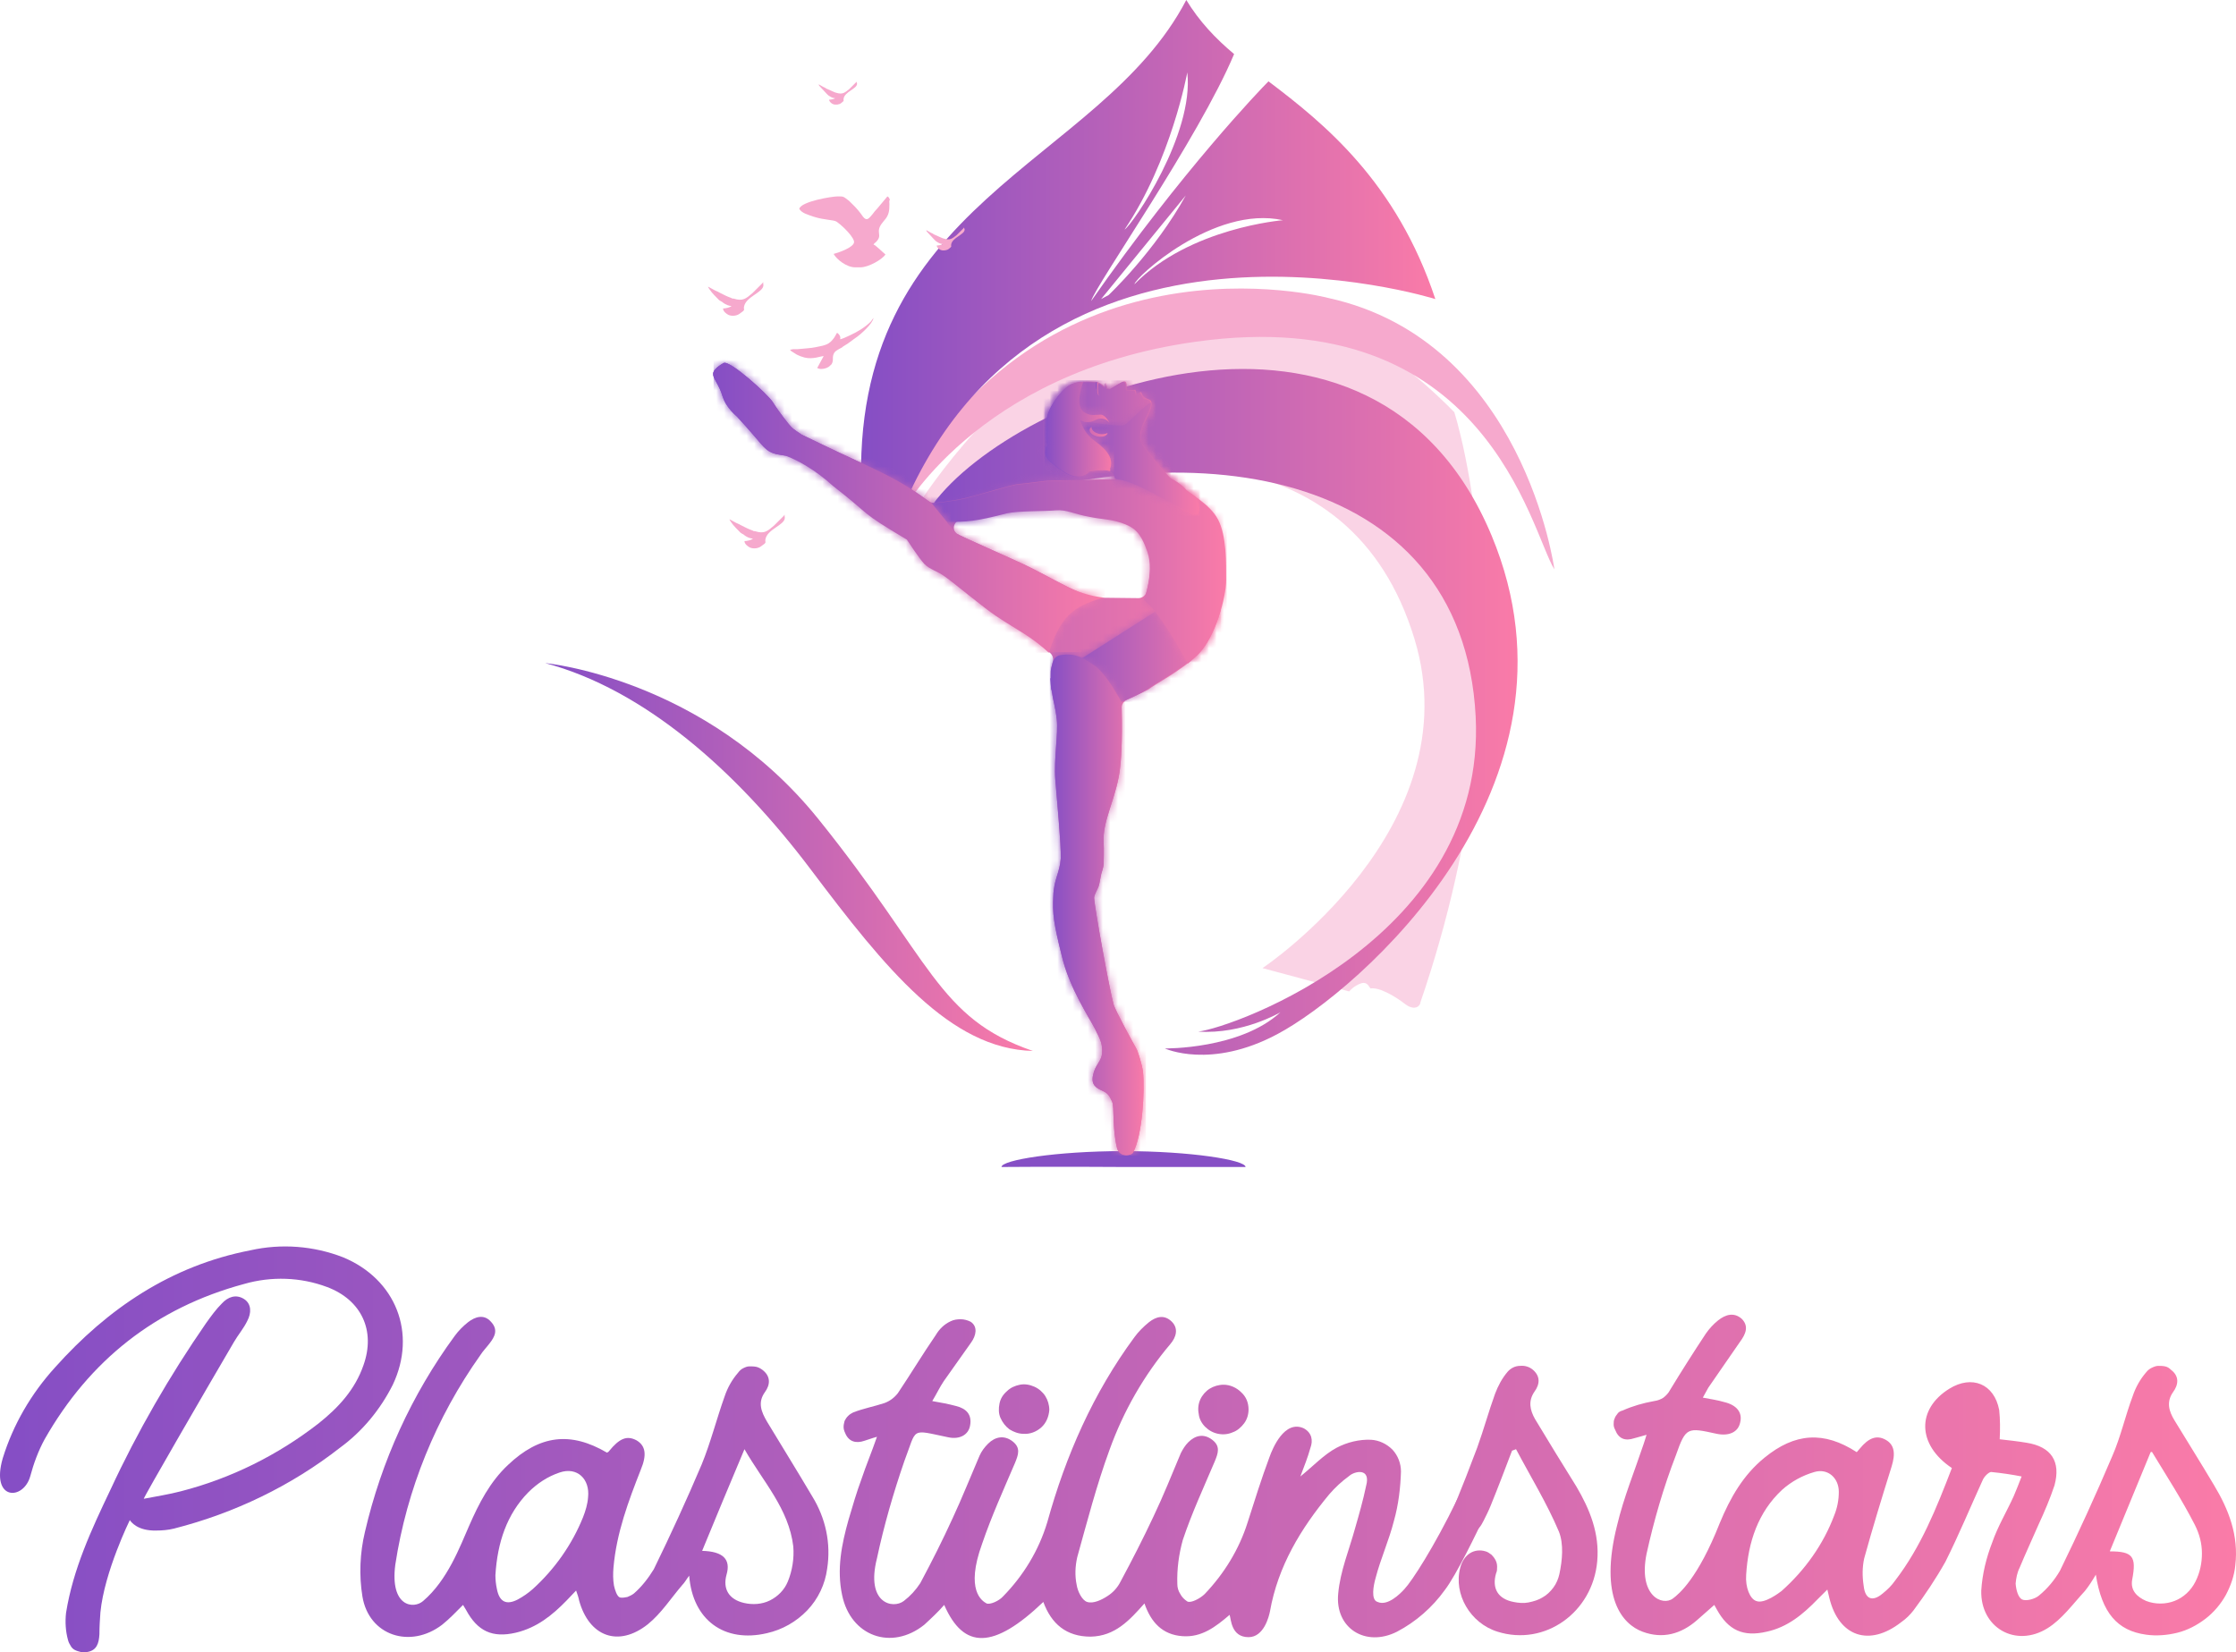 <?xml version="1.0" encoding="UTF-8"?> <svg xmlns="http://www.w3.org/2000/svg" width="295" height="218" viewBox="0 0 295 218" fill="none"> <path d="M132.129 153.959C132.129 153.043 139.358 151.865 148.229 151.865C157.101 151.865 164.33 153.043 164.33 153.959C164.33 153.959 157.101 153.959 148.229 153.959C139.358 153.894 132.129 153.959 132.129 153.959Z" fill="#864FC5"></path> <path opacity="0.5" fill-rule="evenodd" clip-rule="evenodd" d="M191.866 54.374C191.866 54.374 202.709 87.678 187.397 132.237C187.397 132.695 186.673 133.415 185.425 132.498C184.176 131.517 182.008 130.208 180.825 130.405C180.627 130.274 180.43 129.423 179.51 129.75C178.59 130.078 177.999 130.797 177.999 130.797L166.564 127.722C166.564 127.722 194.23 109.271 186.608 84.276C178.196 56.599 148.821 58.365 126.609 67.133C122.469 68.834 120.169 68.115 120.169 68.115C120.169 68.115 152.041 13.938 191.866 54.374Z" fill="#F6A9CD"></path> <path fill-rule="evenodd" clip-rule="evenodd" d="M118.723 67.984C118.723 67.984 128.646 49.139 157.758 45.083C196.071 39.717 201.92 70.077 205.073 75.115C205.073 75.115 201.065 45.017 175.304 39.325C175.304 39.325 136.006 28.79 117.014 68.638C117.014 68.638 117.803 69.881 118.723 67.984Z" fill="#F6A9CD"></path> <path fill-rule="evenodd" clip-rule="evenodd" d="M156.51 0C158.218 2.814 160.387 5.104 162.818 7.132C158.153 18.255 144.484 37.688 143.958 39.717C155.984 22.508 166.301 11.778 167.353 10.731C174.713 16.292 184.242 24.013 189.368 39.455C189.368 39.455 136.926 22.966 118.723 67.983C118.723 67.983 113.729 66.478 113.663 65.038C111.954 26.369 145.075 21.919 156.51 0ZM156.641 9.553C156.641 9.553 154.538 21.134 148.361 30.294C149.478 29.575 157.561 17.732 156.641 9.553ZM169.259 29.051C160.124 27.023 149.675 36.707 149.675 37.492C156.97 30.033 169.259 29.051 169.259 29.051ZM146.258 38.931C146.258 38.931 152.37 33.173 156.444 25.78L145.272 39.455L146.258 38.931Z" fill="url(#paint0_linear_28_3066)"></path> <path fill-rule="evenodd" clip-rule="evenodd" d="M123.06 66.543C133.969 51.69 181.219 33.304 196.793 70.665C210.594 103.773 178.919 130.927 168.536 136.424C159.73 141.135 153.684 138.321 153.684 138.321C153.684 138.321 163.607 138.452 168.93 133.545C168.93 133.545 164.001 136.489 158.087 136.096C162.753 135.573 196.136 123.599 194.69 94.548C192.983 61.243 155.984 56.467 125.492 68.048L123.06 66.543Z" fill="url(#paint1_linear_28_3066)"></path> <path fill-rule="evenodd" clip-rule="evenodd" d="M108.34 48.681C108.143 48.681 107.946 48.615 107.814 48.55C108.077 48.026 108.405 47.503 108.668 46.98C108.274 46.98 107.288 47.438 106.171 47.176C105.711 47.045 105.514 46.98 105.12 46.783L104.397 46.325C104.397 46.325 104.397 46.325 104.331 46.26C104.265 46.194 104.265 46.26 104.265 46.129C104.463 46.129 104.528 46.064 104.725 46.064C104.923 46.064 105.12 46.064 105.251 46.064C105.777 45.998 107.091 45.933 107.617 45.802C108.931 45.54 109.391 45.475 110.048 44.559C110.114 44.428 110.18 44.362 110.246 44.231C110.311 44.101 110.377 43.97 110.443 43.904C110.64 44.035 110.968 44.362 110.837 44.755C111.034 44.755 111.889 44.362 112.151 44.231C113.137 43.773 114.123 43.185 114.846 42.465C114.911 42.399 114.977 42.334 115.043 42.203C115.174 42.072 115.174 42.007 115.24 41.941C115.174 42.661 113.531 44.166 112.808 44.624L111.823 45.344C111.626 45.475 111.494 45.54 111.297 45.671C111.166 45.736 111.166 45.802 111.034 45.867C110.443 46.194 110.048 46.325 109.917 46.914C109.851 47.176 109.917 47.438 109.851 47.699C109.786 47.961 109.72 48.092 109.523 48.223C109.326 48.484 108.8 48.681 108.34 48.681Z" fill="#F6A9CD"></path> <path fill-rule="evenodd" clip-rule="evenodd" d="M113.071 11.058C113.071 11.712 111.428 12.104 111.297 13.021C111.231 13.282 111.494 13.217 110.968 13.609C110.705 13.806 110.245 13.871 109.917 13.74C109.72 13.675 109.391 13.413 109.391 13.151C109.588 13.151 110.048 13.086 110.18 12.955C109.917 12.955 109.654 12.824 109.457 12.693C109.326 12.628 109.26 12.562 109.194 12.497C109.128 12.432 109.128 12.432 109.063 12.366C108.866 12.17 108.405 11.646 108.208 11.45C108.142 11.385 108.011 11.254 108.011 11.123C108.274 11.254 108.537 11.45 108.865 11.581C108.931 11.581 108.931 11.581 108.931 11.646C109.391 11.843 109.654 11.974 110.114 12.17C110.18 12.17 110.245 12.235 110.311 12.235C111.166 12.497 111.428 12.235 112.02 11.777L112.874 10.927C113.006 10.796 112.94 10.796 113.006 10.796C113.006 10.927 113.071 10.927 113.071 11.058Z" fill="#F6A9CD"></path> <path fill-rule="evenodd" clip-rule="evenodd" d="M117.343 26.957C117.343 27.808 117.277 28.397 116.686 29.051L116.423 29.378C115.371 30.687 116.554 30.948 115.569 31.93C115.437 32.061 115.371 32.061 115.24 32.257C115.503 32.322 116.489 33.304 116.817 33.566C116.423 34.22 114.583 35.267 113.531 35.267H112.809C111.691 35.267 110.377 34.22 109.983 33.5C110.509 33.369 112.677 32.65 112.677 31.93C112.677 31.603 112.349 31.21 112.217 31.014C111.757 30.425 111.034 29.705 110.377 29.247C109.983 28.985 108.8 29.051 107.354 28.593C106.631 28.331 105.777 28.135 105.448 27.546C105.711 26.565 109.786 25.91 110.509 25.91C111.363 25.91 111.231 25.91 112.02 26.499L112.809 27.284C113.071 27.546 113.269 27.808 113.531 28.135C113.663 28.331 113.729 28.397 113.86 28.593C114.386 29.247 114.649 28.789 115.109 28.266C115.306 28.004 115.503 27.742 115.766 27.481L117.08 25.91C117.277 26.041 117.277 26.041 117.409 26.368C117.277 26.434 117.343 26.63 117.343 26.957Z" fill="#F6A9CD"></path> <path fill-rule="evenodd" clip-rule="evenodd" d="M127.266 30.294C127.266 30.949 125.623 31.341 125.492 32.258C125.426 32.519 125.689 32.454 125.163 32.846C124.9 33.043 124.44 33.108 124.112 32.977C123.915 32.912 123.586 32.65 123.586 32.388C123.783 32.388 124.243 32.323 124.375 32.192C124.112 32.192 123.849 32.061 123.652 31.93C123.52 31.865 123.455 31.799 123.389 31.734C123.323 31.669 123.323 31.669 123.257 31.603C123.06 31.407 122.6 30.883 122.403 30.687C122.337 30.622 122.206 30.491 122.206 30.36C122.469 30.491 122.732 30.687 123.06 30.818C123.126 30.818 123.126 30.818 123.126 30.883C123.586 31.08 123.849 31.21 124.309 31.407C124.375 31.407 124.44 31.472 124.506 31.472C125.36 31.734 125.623 31.472 126.215 31.014L127.069 30.164C127.2 30.033 127.135 30.033 127.2 30.033C127.2 30.164 127.266 30.164 127.266 30.294Z" fill="#F6A9CD"></path> <path fill-rule="evenodd" clip-rule="evenodd" d="M100.717 37.623C100.717 38.605 98.351 39.128 98.154 40.502C98.088 40.895 98.417 40.829 97.628 41.352C97.234 41.68 96.576 41.745 96.117 41.549C95.854 41.418 95.394 41.091 95.394 40.698C95.722 40.698 96.314 40.568 96.511 40.371C96.182 40.371 95.722 40.175 95.459 39.978C95.328 39.848 95.197 39.782 95.065 39.717C94.999 39.651 94.934 39.651 94.868 39.586C94.605 39.324 93.882 38.605 93.685 38.277C93.619 38.147 93.422 37.95 93.422 37.819C93.816 38.016 94.211 38.277 94.671 38.474C94.737 38.474 94.737 38.474 94.802 38.539C95.459 38.866 95.788 39.062 96.511 39.324C96.576 39.39 96.642 39.39 96.774 39.39C98.022 39.782 98.417 39.39 99.271 38.67L100.52 37.427C100.717 37.23 100.585 37.296 100.717 37.23C100.651 37.427 100.717 37.427 100.717 37.623Z" fill="#F6A9CD"></path> <path fill-rule="evenodd" clip-rule="evenodd" d="M103.542 68.31C103.542 69.291 101.177 69.815 100.979 71.189C100.914 71.582 101.242 71.516 100.454 72.04C100.06 72.367 99.402 72.432 98.942 72.236C98.679 72.105 98.219 71.778 98.219 71.385C98.548 71.385 99.139 71.254 99.337 71.058C99.008 71.058 98.548 70.862 98.285 70.665C98.154 70.535 98.022 70.469 97.891 70.404C97.825 70.338 97.759 70.338 97.694 70.273C97.431 70.011 96.708 69.291 96.511 68.964C96.445 68.834 96.248 68.637 96.248 68.506C96.642 68.703 97.037 68.964 97.496 69.161C97.562 69.161 97.562 69.161 97.628 69.226C98.285 69.553 98.614 69.749 99.337 70.011C99.402 70.077 99.468 70.077 99.6 70.077C100.848 70.469 101.242 70.077 102.097 69.357L103.345 68.114C103.542 67.918 103.411 67.983 103.542 67.918C103.477 68.114 103.542 68.114 103.542 68.31Z" fill="#F6A9CD"></path> <path fill-rule="evenodd" clip-rule="evenodd" d="M71.933 87.481C71.933 87.481 92.962 89.444 107.945 108.027C122.929 126.609 123.652 134.33 136.269 138.649C125.36 138.387 116.817 127.787 106.96 114.701C97.102 101.615 84.945 90.949 71.933 87.481Z" fill="url(#paint2_linear_28_3066)"></path> <path fill-rule="evenodd" clip-rule="evenodd" d="M150.201 78.91C150.661 78.91 151.121 78.582 151.252 78.124C151.581 76.881 152.107 74.46 151.45 72.563C150.529 69.88 149.675 69.291 147.966 68.702C146.324 68.179 145.666 68.31 143.761 67.917C141.855 67.59 140.738 66.936 139.358 67.067C137.978 67.198 134.298 67.132 132.918 67.459C130.026 68.179 128.58 68.441 126.872 68.572C125.886 68.637 125.492 69.815 126.215 70.404C126.543 70.665 133.575 73.741 135.086 74.46C138.503 76.096 140.869 77.601 143.892 78.779C144.024 78.844 144.155 78.844 144.286 78.844L150.201 78.91ZM148.689 92.323C148.229 92.519 147.966 92.977 147.966 93.435C148.032 95.333 148.098 100.044 147.572 102.596C146.915 105.933 145.469 108.484 145.601 111.036C145.666 112.083 145.601 113.784 145.601 114.046C145.601 114.308 145.338 115.158 145.272 115.355V115.42C145.206 115.616 145.075 116.532 144.944 116.925C144.812 117.318 144.352 118.037 144.352 118.43C144.352 119.477 146.389 130.665 146.915 132.497C147.112 133.283 149.609 137.797 149.938 138.386C149.938 138.452 150.004 138.452 150.004 138.517C150.135 138.844 150.661 140.349 150.792 141.396C151.055 143.752 150.727 149.837 149.478 152.061C149.347 152.323 148.821 152.389 148.624 152.389H148.558C147.966 152.389 147.507 151.996 147.375 151.473C146.718 148.79 147.047 146.042 146.718 145.322C146.324 144.471 146.126 144.21 145.404 143.883C144.681 143.555 143.892 143.163 144.221 141.789C144.484 140.48 145.338 140.022 145.404 138.91C145.469 137.732 145.206 137.209 144.484 135.769C143.761 134.33 141.066 130.338 140.081 126.085C139.029 121.898 138.832 120.458 138.963 118.234C139.029 116.009 139.818 115.158 139.949 113.261C140.015 111.429 139.423 105.409 139.226 102.792C139.029 100.24 139.621 96.772 139.423 94.94C139.226 93.108 138.963 92.65 138.766 91.211C138.569 89.837 138.635 88.921 138.635 88.528C138.635 88.332 138.766 87.743 138.898 87.285C139.029 86.827 138.832 86.369 138.503 86.107C136.006 83.882 134.692 83.293 131.472 81.2C129.895 80.153 125.886 76.816 124.769 76.031C123.717 75.245 122.797 75.115 122.009 74.329C121.417 73.675 120.234 71.909 119.84 71.32C119.774 71.189 119.643 71.058 119.511 70.992C113.86 67.067 117.343 70.011 110.18 63.599C107.814 61.44 105.12 60.392 103.74 60.131C102.36 59.869 101.637 60 100.388 58.495C99.271 57.187 97.628 55.355 97.299 55.027C97.234 54.962 97.234 54.962 97.168 54.897C96.905 54.635 95.788 53.653 95.328 52.279C94.868 50.709 94.079 49.989 94.079 49.335C94.079 48.68 95.131 48.092 95.459 47.895C96.248 47.437 101.308 52.017 101.965 53.064C102.82 54.438 104.134 56.074 104.397 56.336C104.66 56.598 105.448 57.121 105.645 57.252C105.711 57.252 105.711 57.317 105.711 57.317C106.237 57.579 111.034 59.869 112.217 60.392C116.357 62.355 118.526 63.206 122.469 66.085C122.732 66.281 122.994 66.347 123.323 66.347C123.914 66.281 125.032 66.15 126.477 65.889C128.646 65.496 133.312 63.926 134.363 63.861C135.415 63.795 137.781 63.403 138.569 63.403C139.358 63.403 147.309 63.206 147.309 63.206C146.652 63.075 147.835 61.701 144.089 62.225C143.826 62.29 143.629 62.421 143.432 62.552C142.841 63.075 141.658 63.206 140.081 62.029C138.241 60.72 137.846 60.196 137.978 59.477C138.043 59.15 138.043 59.019 138.109 58.953C138.175 58.757 138.175 58.626 138.175 58.43C138.043 57.776 138.109 57.187 138.175 55.616C138.241 53.784 140.081 51.494 141.132 50.84C142.184 50.185 143.892 50.382 144.484 50.382C145.075 50.382 145.535 50.84 145.732 51.036C145.798 51.101 145.798 51.101 145.864 51.101C145.995 50.84 145.864 50.447 145.864 50.447C145.864 50.447 145.995 50.643 146.061 51.101C146.061 51.167 146.061 51.167 146.061 51.232C146.258 51.298 146.389 51.298 146.521 51.298C146.718 51.232 148.032 50.316 148.295 50.316C148.952 50.316 148.361 51.559 148.887 51.494L149.741 51.429C149.872 51.429 149.938 51.952 149.938 52.083L150.398 51.756C150.529 51.69 150.595 51.756 150.661 51.952C150.792 52.345 151.121 52.541 151.515 52.672C151.647 52.737 151.778 52.803 151.844 52.868C152.435 54.111 149.938 56.336 150.595 58.43C150.792 58.953 154.078 62.879 154.472 63.141C154.867 63.337 156.05 64.057 156.444 64.58C156.838 65.104 159.598 66.412 160.716 68.572C161.833 70.731 161.767 74.329 161.767 76.554C161.767 78.713 160.387 84.013 158.153 86.238C155.918 88.462 152.304 90.295 151.515 90.949C150.924 91.276 149.544 91.93 148.689 92.323Z" fill="url(#paint3_linear_28_3066)"></path> <path fill-rule="evenodd" clip-rule="evenodd" d="M138.7 91.015C138.635 90.427 138.569 89.903 138.569 89.51L152.632 80.546L161.044 80.481C160.453 82.575 159.401 84.865 158.152 86.108C155.918 88.333 152.304 90.165 151.515 90.819C150.792 91.408 148.361 92.455 147.966 92.586L138.7 91.015Z" fill="url(#paint4_linear_28_3066)"></path> <mask id="mask0_28_3066" style="mask-type:luminance" maskUnits="userSpaceOnUse" x="138" y="80" width="24" height="13"> <path d="M138.7 91.015C138.635 90.427 138.569 89.903 138.569 89.51L152.632 80.546L161.044 80.481C160.453 82.575 159.401 84.865 158.152 86.108C155.918 88.333 152.304 90.165 151.515 90.819C150.792 91.408 148.361 92.455 147.966 92.586L138.7 91.015Z" fill="white"></path> </mask> <g mask="url(#mask0_28_3066)"> <path d="M161.109 80.481H138.634V92.586H161.109V80.481Z" fill="url(#paint5_linear_28_3066)"></path> </g> <path fill-rule="evenodd" clip-rule="evenodd" d="M122.863 66.413C122.863 66.413 124.309 66.347 126.477 65.955C128.646 65.562 133.312 63.992 134.363 63.926C135.415 63.861 137.781 63.468 138.569 63.468C139.358 63.468 147.31 63.272 147.31 63.272C146.652 63.141 147.967 61.702 143.629 62.356C143.169 63.01 141.855 63.468 140.015 62.16C138.175 60.851 137.781 60.328 137.912 59.608C138.044 58.823 137.978 59.085 138.175 58.954C137.978 58.103 137.978 57.58 138.044 55.748C138.109 53.916 139.949 51.626 141.001 50.971C142.052 50.317 143.761 50.513 144.352 50.513C144.944 50.513 145.404 50.971 145.601 51.167C145.667 51.233 145.667 51.233 145.732 51.233C145.864 50.971 145.732 50.578 145.732 50.578C145.732 50.578 145.864 50.775 145.929 51.233C145.929 51.298 145.929 51.298 145.929 51.364C146.126 51.429 146.258 51.429 146.389 51.429C146.587 51.364 147.901 50.448 148.164 50.448C148.821 50.448 148.229 51.691 148.755 51.626L149.61 51.56C149.741 51.56 149.807 52.084 149.807 52.214L150.267 51.887C150.529 51.691 150.529 52.476 150.924 52.738C150.924 52.738 151.581 52.738 151.713 52.999C152.304 54.243 149.807 56.467 150.464 58.561C150.661 59.085 153.947 63.01 154.341 63.272C154.735 63.468 155.918 64.188 156.313 64.712C156.707 65.235 159.467 66.544 160.584 68.703C161.701 70.862 161.636 74.461 161.636 76.686C161.636 78.845 160.255 84.145 158.021 86.369C157.627 86.762 157.167 87.154 156.707 87.547C155.524 85.388 152.632 80.35 150.924 79.172C150.924 79.172 152.304 75.508 151.384 72.825C150.464 70.142 149.61 69.554 147.901 68.965C146.258 68.441 145.601 68.572 143.695 68.179C141.789 67.852 140.672 67.198 139.292 67.329C137.912 67.46 134.232 67.394 132.852 67.721C128.778 68.768 127.595 68.899 124.637 68.834L122.863 66.413Z" fill="url(#paint6_linear_28_3066)"></path> <mask id="mask1_28_3066" style="mask-type:luminance" maskUnits="userSpaceOnUse" x="122" y="50" width="40" height="38"> <path d="M122.863 66.413C122.863 66.413 124.309 66.347 126.477 65.955C128.646 65.562 133.312 63.992 134.363 63.926C135.415 63.861 137.781 63.468 138.569 63.468C139.358 63.468 147.31 63.272 147.31 63.272C146.652 63.141 147.967 61.702 143.629 62.356C143.169 63.01 141.855 63.468 140.015 62.16C138.175 60.851 137.781 60.328 137.912 59.608C138.044 58.823 137.978 59.085 138.175 58.954C137.978 58.103 137.978 57.58 138.044 55.748C138.109 53.916 139.949 51.626 141.001 50.971C142.052 50.317 143.761 50.513 144.352 50.513C144.944 50.513 145.404 50.971 145.601 51.167C145.667 51.233 145.667 51.233 145.732 51.233C145.864 50.971 145.732 50.578 145.732 50.578C145.732 50.578 145.864 50.775 145.929 51.233C145.929 51.298 145.929 51.298 145.929 51.364C146.126 51.429 146.258 51.429 146.389 51.429C146.587 51.364 147.901 50.448 148.164 50.448C148.821 50.448 148.229 51.691 148.755 51.626L149.61 51.56C149.741 51.56 149.807 52.084 149.807 52.214L150.267 51.887C150.529 51.691 150.529 52.476 150.924 52.738C150.924 52.738 151.581 52.738 151.713 52.999C152.304 54.243 149.807 56.467 150.464 58.561C150.661 59.085 153.947 63.01 154.341 63.272C154.735 63.468 155.918 64.188 156.313 64.712C156.707 65.235 159.467 66.544 160.584 68.703C161.701 70.862 161.636 74.461 161.636 76.686C161.636 78.845 160.255 84.145 158.021 86.369C157.627 86.762 157.167 87.154 156.707 87.547C155.524 85.388 152.632 80.35 150.924 79.172C150.924 79.172 152.304 75.508 151.384 72.825C150.464 70.142 149.61 69.554 147.901 68.965C146.258 68.441 145.601 68.572 143.695 68.179C141.789 67.852 140.672 67.198 139.292 67.329C137.912 67.46 134.232 67.394 132.852 67.721C128.778 68.768 127.595 68.899 124.637 68.834L122.863 66.413Z" fill="white"></path> </mask> <g mask="url(#mask1_28_3066)"> <path d="M161.833 50.187H122.863V87.286H161.833V50.187Z" fill="url(#paint7_linear_28_3066)"></path> </g> <path fill-rule="evenodd" clip-rule="evenodd" d="M147.309 63.207C146.652 63.076 147.966 61.636 143.629 62.291C143.169 62.945 141.855 63.403 140.015 62.094C138.175 60.786 137.78 60.262 137.912 59.543C138.043 58.758 137.977 59.019 138.175 58.888C137.977 58.038 137.977 57.514 138.043 55.682C138.109 53.85 139.949 51.56 141.001 50.906C142.052 50.252 143.761 50.448 144.352 50.448C144.943 50.448 145.403 50.906 145.601 51.102C145.666 51.168 145.666 51.168 145.732 51.168C145.864 50.906 145.732 50.513 145.732 50.513C145.732 50.513 145.864 50.71 145.929 51.168C145.929 51.233 145.929 51.233 145.929 51.298C146.126 51.364 146.258 51.364 146.389 51.364C146.586 51.298 147.901 50.382 148.164 50.382C148.821 50.382 148.229 51.626 148.755 51.56L149.609 51.495C149.741 51.495 149.806 52.018 149.806 52.149L150.266 51.822C150.529 51.626 150.529 52.411 150.924 52.672C150.924 52.672 151.581 52.672 151.712 52.934C152.304 54.177 149.806 56.402 150.464 58.496C150.661 59.019 153.947 62.945 154.341 63.207C154.735 63.403 155.918 64.123 156.312 64.646C156.444 64.843 156.969 65.17 157.627 65.628C158.021 66.347 158.218 66.936 158.152 67.394C158.087 68.245 157.627 67.918 155.721 67.133C153.947 66.217 149.872 63.469 147.309 63.207Z" fill="url(#paint8_linear_28_3066)"></path> <mask id="mask2_28_3066" style="mask-type:luminance" maskUnits="userSpaceOnUse" x="137" y="50" width="22" height="18"> <path d="M147.309 63.207C146.652 63.076 147.966 61.636 143.629 62.291C143.169 62.945 141.855 63.403 140.015 62.094C138.175 60.786 137.78 60.262 137.912 59.543C138.043 58.758 137.977 59.019 138.175 58.888C137.977 58.038 137.977 57.514 138.043 55.682C138.109 53.85 139.949 51.56 141.001 50.906C142.052 50.252 143.761 50.448 144.352 50.448C144.943 50.448 145.403 50.906 145.601 51.102C145.666 51.168 145.666 51.168 145.732 51.168C145.864 50.906 145.732 50.513 145.732 50.513C145.732 50.513 145.864 50.71 145.929 51.168C145.929 51.233 145.929 51.233 145.929 51.298C146.126 51.364 146.258 51.364 146.389 51.364C146.586 51.298 147.901 50.382 148.164 50.382C148.821 50.382 148.229 51.626 148.755 51.56L149.609 51.495C149.741 51.495 149.806 52.018 149.806 52.149L150.266 51.822C150.529 51.626 150.529 52.411 150.924 52.672C150.924 52.672 151.581 52.672 151.712 52.934C152.304 54.177 149.806 56.402 150.464 58.496C150.661 59.019 153.947 62.945 154.341 63.207C154.735 63.403 155.918 64.123 156.312 64.646C156.444 64.843 156.969 65.17 157.627 65.628C158.021 66.347 158.218 66.936 158.152 67.394C158.087 68.245 157.627 67.918 155.721 67.133C153.947 66.217 149.872 63.469 147.309 63.207Z" fill="white"></path> </mask> <g mask="url(#mask2_28_3066)"> <path d="M158.284 50.187H137.78V68.049H158.284V50.187Z" fill="url(#paint9_linear_28_3066)"></path> </g> <path fill-rule="evenodd" clip-rule="evenodd" d="M144.615 50.382C144.746 50.382 144.878 50.448 144.944 50.513C144.944 50.579 144.878 50.71 144.878 50.906C144.812 51.429 144.944 52.214 144.944 52.214C144.944 52.214 144.812 52.018 144.681 51.429C144.484 51.037 144.549 50.513 144.615 50.382Z" fill="url(#paint10_linear_28_3066)"></path> <path fill-rule="evenodd" clip-rule="evenodd" d="M147.309 63.207C146.784 63.076 147.506 62.094 145.469 62.094L142.446 58.954L141.921 55.42C141.921 55.42 147.769 56.402 148.361 56.075C148.952 55.747 151.121 53.327 151.844 53.13C151.909 54.373 149.872 56.402 150.529 58.365C150.727 58.888 154.012 62.814 154.407 63.076C154.801 63.272 155.984 63.992 156.378 64.515C156.51 64.712 157.035 65.039 157.692 65.497C158.087 66.216 158.284 66.805 158.218 67.263C158.153 68.114 157.692 67.787 155.787 67.002C153.947 66.216 149.872 63.468 147.309 63.207Z" fill="url(#paint11_linear_28_3066)"></path> <mask id="mask3_28_3066" style="mask-type:luminance" maskUnits="userSpaceOnUse" x="141" y="53" width="18" height="15"> <path d="M147.309 63.207C146.784 63.076 147.506 62.094 145.469 62.094L142.446 58.954L141.921 55.42C141.921 55.42 147.769 56.402 148.361 56.075C148.952 55.747 151.121 53.327 151.844 53.13C151.909 54.373 149.872 56.402 150.529 58.365C150.727 58.888 154.012 62.814 154.407 63.076C154.801 63.272 155.984 63.992 156.378 64.515C156.51 64.712 157.035 65.039 157.692 65.497C158.087 66.216 158.284 66.805 158.218 67.263C158.153 68.114 157.692 67.787 155.787 67.002C153.947 66.216 149.872 63.468 147.309 63.207Z" fill="white"></path> </mask> <g mask="url(#mask3_28_3066)"> <path d="M158.284 53.13H141.921V68.049H158.284V53.13Z" fill="url(#paint12_linear_28_3066)"></path> </g> <path fill-rule="evenodd" clip-rule="evenodd" d="M138.372 86.107C135.94 83.882 134.56 83.359 131.406 81.265C129.829 80.218 125.82 76.881 124.703 76.096C123.652 75.311 122.732 75.18 121.943 74.395C121.22 73.61 119.643 71.189 119.643 71.189C113.137 67.328 115.306 68.31 109.917 64.122C107.551 61.963 105.12 60.654 103.674 60.131C102.294 59.869 101.571 60 100.322 58.495C99.074 56.99 97.234 54.962 97.234 54.962C97.234 54.962 95.788 53.849 95.328 52.279C94.868 50.709 94.079 49.989 94.079 49.335C94.079 48.68 95.131 48.092 95.459 47.895C96.248 47.437 101.308 52.017 101.965 53.064C102.82 54.438 104.134 56.074 104.397 56.336C104.66 56.663 105.711 57.317 105.711 57.317C105.711 57.317 110.968 59.869 112.283 60.458C116.554 62.486 118.723 63.337 122.929 66.412L124.966 68.899V68.964C125.36 69.422 125.952 70.207 126.215 70.404C126.543 70.665 133.575 73.741 135.086 74.46C139.226 76.423 141.526 78.386 145.666 78.844C141.329 79.956 139.818 81.658 138.372 86.107Z" fill="url(#paint13_linear_28_3066)"></path> <mask id="mask4_28_3066" style="mask-type:luminance" maskUnits="userSpaceOnUse" x="94" y="47" width="52" height="40"> <path d="M138.372 86.107C135.94 83.882 134.56 83.359 131.406 81.265C129.829 80.218 125.82 76.881 124.703 76.096C123.652 75.311 122.732 75.18 121.943 74.395C121.22 73.61 119.643 71.189 119.643 71.189C113.137 67.328 115.306 68.31 109.917 64.122C107.551 61.963 105.12 60.654 103.674 60.131C102.294 59.869 101.571 60 100.322 58.495C99.074 56.99 97.234 54.962 97.234 54.962C97.234 54.962 95.788 53.849 95.328 52.279C94.868 50.709 94.079 49.989 94.079 49.335C94.079 48.68 95.131 48.092 95.459 47.895C96.248 47.437 101.308 52.017 101.965 53.064C102.82 54.438 104.134 56.074 104.397 56.336C104.66 56.663 105.711 57.317 105.711 57.317C105.711 57.317 110.968 59.869 112.283 60.458C116.554 62.486 118.723 63.337 122.929 66.412L124.966 68.899V68.964C125.36 69.422 125.952 70.207 126.215 70.404C126.543 70.665 133.575 73.741 135.086 74.46C139.226 76.423 141.526 78.386 145.666 78.844C141.329 79.956 139.818 81.658 138.372 86.107Z" fill="white"></path> </mask> <g mask="url(#mask4_28_3066)"> <path d="M145.732 47.372H94.145V86.107H145.732V47.372Z" fill="url(#paint14_linear_28_3066)"></path> </g> <path fill-rule="evenodd" clip-rule="evenodd" d="M147.967 92.651C147.967 92.651 148.229 99.456 147.572 102.596C146.915 105.934 145.469 108.485 145.601 111.037C145.666 112.084 145.601 113.785 145.601 114.047C145.601 114.309 145.338 115.159 145.272 115.356C145.272 115.421 145.272 115.421 145.272 115.421C145.206 115.617 145.075 116.533 144.944 116.926C144.812 117.318 144.352 118.038 144.352 118.431C144.352 119.478 146.389 130.666 146.915 132.498C147.112 133.284 149.609 137.798 149.938 138.387C149.938 138.453 150.004 138.453 150.004 138.518C150.135 138.845 150.661 140.35 150.792 141.397C151.055 143.753 150.727 149.838 149.478 152.062C149.347 152.324 148.821 152.389 148.624 152.389H148.558C147.967 152.389 147.506 151.997 147.375 151.473C146.718 148.791 147.047 146.043 146.718 145.323C146.324 144.472 146.127 144.211 145.404 143.883C144.681 143.556 143.892 143.164 144.221 141.79C144.484 140.481 145.338 140.023 145.404 138.911C145.469 137.733 145.206 137.209 144.484 135.77C143.761 134.33 141.066 130.339 140.081 126.086C139.029 121.899 138.832 120.459 138.963 118.234C139.029 116.01 139.818 115.159 139.949 113.262C140.015 111.43 139.424 105.41 139.226 102.793C139.029 100.241 139.621 96.773 139.424 94.941C139.226 93.109 138.963 92.651 138.766 91.211C138.569 89.837 138.635 88.921 138.635 88.529C138.635 88.332 138.766 87.809 138.898 87.351C139.029 86.893 139.424 86.5 139.883 86.435C141.921 86.108 142.841 86.762 144.484 87.874C145.666 88.725 147.178 91.146 147.967 92.651Z" fill="url(#paint15_linear_28_3066)"></path> <mask id="mask5_28_3066" style="mask-type:luminance" maskUnits="userSpaceOnUse" x="138" y="86" width="13" height="67"> <path d="M147.967 92.651C147.967 92.651 148.229 99.456 147.572 102.596C146.915 105.934 145.469 108.485 145.601 111.037C145.666 112.084 145.601 113.785 145.601 114.047C145.601 114.309 145.338 115.159 145.272 115.356C145.272 115.421 145.272 115.421 145.272 115.421C145.206 115.617 145.075 116.533 144.944 116.926C144.812 117.318 144.352 118.038 144.352 118.431C144.352 119.478 146.389 130.666 146.915 132.498C147.112 133.284 149.609 137.798 149.938 138.387C149.938 138.453 150.004 138.453 150.004 138.518C150.135 138.845 150.661 140.35 150.792 141.397C151.055 143.753 150.727 149.838 149.478 152.062C149.347 152.324 148.821 152.389 148.624 152.389H148.558C147.967 152.389 147.506 151.997 147.375 151.473C146.718 148.791 147.047 146.043 146.718 145.323C146.324 144.472 146.127 144.211 145.404 143.883C144.681 143.556 143.892 143.164 144.221 141.79C144.484 140.481 145.338 140.023 145.404 138.911C145.469 137.733 145.206 137.209 144.484 135.77C143.761 134.33 141.066 130.339 140.081 126.086C139.029 121.899 138.832 120.459 138.963 118.234C139.029 116.01 139.818 115.159 139.949 113.262C140.015 111.43 139.424 105.41 139.226 102.793C139.029 100.241 139.621 96.773 139.424 94.941C139.226 93.109 138.963 92.651 138.766 91.211C138.569 89.837 138.635 88.921 138.635 88.529C138.635 88.332 138.766 87.809 138.898 87.351C139.029 86.893 139.424 86.5 139.883 86.435C141.921 86.108 142.841 86.762 144.484 87.874C145.666 88.725 147.178 91.146 147.967 92.651Z" fill="white"></path> </mask> <g mask="url(#mask5_28_3066)"> <path d="M151.187 86.042H138.503V152.454H151.187V86.042Z" fill="url(#paint16_linear_28_3066)"></path> </g> <path fill-rule="evenodd" clip-rule="evenodd" d="M143.761 56.664C143.761 56.533 143.892 56.402 144.024 56.337C143.958 56.729 144.418 57.122 145.075 57.253C145.469 57.318 145.864 57.253 146.127 57.122C146.061 57.514 145.469 57.711 144.812 57.58C144.155 57.449 143.695 57.056 143.761 56.664ZM146.455 62.16C145.995 62.029 145.207 61.964 143.695 62.225C143.235 62.88 141.921 63.338 140.081 62.029C138.241 60.72 137.846 60.197 137.978 59.477C138.109 58.692 138.044 58.954 138.241 58.823C138.044 57.972 138.044 57.449 138.109 55.617C138.175 53.785 140.015 51.495 141.066 50.84C141.592 50.513 142.249 50.382 142.906 50.382C142.578 51.429 141.789 53.85 143.235 54.505C144.024 54.897 144.549 54.701 145.207 54.701C145.864 54.701 146.389 55.813 146.389 55.813C146.389 55.813 146.061 55.224 145.272 55.224C144.549 55.224 144.287 55.748 143.301 55.682C143.038 55.682 142.775 55.551 142.512 55.421C142.841 56.533 143.432 57.449 144.418 58.169C146.258 59.477 146.915 60.655 146.455 61.833C146.521 62.029 146.455 62.094 146.455 62.16Z" fill="url(#paint17_linear_28_3066)"></path> <mask id="mask6_28_3066" style="mask-type:luminance" maskUnits="userSpaceOnUse" x="137" y="50" width="10" height="13"> <path d="M143.761 56.664C143.761 56.533 143.892 56.402 144.024 56.337C143.958 56.729 144.418 57.122 145.075 57.253C145.469 57.318 145.864 57.253 146.127 57.122C146.061 57.514 145.469 57.711 144.812 57.58C144.155 57.449 143.695 57.056 143.761 56.664ZM146.455 62.16C145.995 62.029 145.207 61.964 143.695 62.225C143.235 62.88 141.921 63.338 140.081 62.029C138.241 60.72 137.846 60.197 137.978 59.477C138.109 58.692 138.044 58.954 138.241 58.823C138.044 57.972 138.044 57.449 138.109 55.617C138.175 53.785 140.015 51.495 141.066 50.84C141.592 50.513 142.249 50.382 142.906 50.382C142.578 51.429 141.789 53.85 143.235 54.505C144.024 54.897 144.549 54.701 145.207 54.701C145.864 54.701 146.389 55.813 146.389 55.813C146.389 55.813 146.061 55.224 145.272 55.224C144.549 55.224 144.287 55.748 143.301 55.682C143.038 55.682 142.775 55.551 142.512 55.421C142.841 56.533 143.432 57.449 144.418 58.169C146.258 59.477 146.915 60.655 146.455 61.833C146.521 62.029 146.455 62.094 146.455 62.16Z" fill="white"></path> </mask> <g mask="url(#mask6_28_3066)"> <path d="M146.981 50.382H137.781V63.338H146.981V50.382Z" fill="url(#paint18_linear_28_3066)"></path> </g> <path d="M171.559 194.788C173.267 193.413 174.647 191.908 176.356 190.993C177.736 190.273 179.313 189.881 180.89 189.946C181.942 190.011 182.927 190.469 183.716 191.254C184.439 192.041 184.833 193.086 184.833 194.133C184.767 196.293 184.505 198.518 183.913 200.611C183.256 203.228 182.139 205.649 181.482 208.201C181.219 209.116 180.825 211.081 181.745 211.341C183.059 211.931 184.702 210.296 185.293 209.641C186.28 208.593 189.171 204.144 192.194 197.928C192.719 196.881 193.837 196.686 194.887 197.208C195.15 197.274 195.347 197.471 195.546 197.601C195.742 197.798 195.874 197.993 196.004 198.256C196.136 198.518 196.136 198.779 196.136 199.041C196.136 199.303 196.071 199.564 195.939 199.826C194.887 202.116 192.127 207.808 190.617 209.771C188.973 212.061 186.805 213.959 184.308 215.268C180.167 217.361 176.093 214.809 176.553 210.229C176.816 207.286 177.999 204.471 178.787 201.593C179.313 199.761 179.839 197.928 180.233 196.031C180.89 193.611 178.722 194.068 177.999 194.723C177.013 195.441 176.159 196.228 175.37 197.143C171.624 201.658 168.601 206.631 167.55 212.586C167.419 213.239 166.761 215.988 164.724 215.988C162.424 215.988 162.424 213.631 162.227 213.043C160.387 214.613 158.547 216.053 155.984 215.856C153.355 215.661 151.844 214.024 150.99 211.538C149.018 213.763 147.112 215.856 143.892 215.921C140.672 215.921 138.701 214.221 137.649 211.341C131.077 217.623 127.134 217.623 124.571 211.734C123.783 212.651 122.863 213.501 121.943 214.351C117.606 217.819 112.217 215.856 111.1 210.426C110.377 207.023 111.034 203.751 111.954 200.481C112.48 198.713 113.005 196.881 113.663 195.116C114.254 193.348 114.977 191.646 115.7 189.553C114.977 189.749 114.517 189.946 114.057 190.076C112.94 190.469 111.954 190.208 111.494 189.031C111.363 188.768 111.297 188.506 111.297 188.245C111.297 187.983 111.363 187.721 111.428 187.459C111.56 187.198 111.691 187.001 111.888 186.806C112.085 186.608 112.283 186.478 112.545 186.348C113.86 185.824 115.306 185.562 116.686 185.104C117.408 184.842 118 184.384 118.46 183.795C120.169 181.243 121.746 178.626 123.454 176.14C123.914 175.355 124.572 174.7 125.426 174.308C125.82 174.111 126.28 174.046 126.74 174.046C127.2 174.046 127.66 174.177 128.055 174.373C129.04 175.027 128.777 176.205 128.12 177.121C126.937 178.822 125.689 180.524 124.506 182.225C123.98 183.01 123.586 183.861 122.994 184.842C124.177 185.039 125.163 185.235 126.149 185.497C127.463 185.824 128.252 186.608 127.989 188.048C127.792 189.291 126.609 189.946 125.097 189.618C120.037 188.571 121.023 188.311 119.314 192.759C117.868 196.946 116.62 201.266 115.7 205.584C114.188 211.538 117.803 212.323 119.248 211.211C120.103 210.556 120.826 209.771 121.417 208.856C122.929 206.041 124.374 203.163 125.689 200.284C126.937 197.601 128.055 194.788 129.237 192.041C129.5 191.451 129.895 190.928 130.355 190.469C131.274 189.553 132.458 189.291 133.575 190.143C134.692 190.993 134.363 191.908 133.903 193.021C132.392 196.554 130.815 200.023 129.566 203.686C127.332 209.836 129.566 211.211 130.157 211.538C130.617 211.734 131.8 211.211 132.326 210.621C135.02 207.874 137.058 204.536 138.175 200.808C140.606 192.041 144.221 183.795 149.675 176.402C150.201 175.682 150.858 175.027 151.581 174.439C152.501 173.719 153.552 173.392 154.538 174.308C155.524 175.224 155.195 176.402 154.407 177.318C150.924 181.44 148.229 186.151 146.389 191.254C144.681 195.901 143.432 200.741 142.118 205.453C141.855 206.631 141.789 207.874 142.052 209.116C142.183 209.968 142.775 211.146 143.432 211.341C144.221 211.603 145.338 211.081 146.127 210.556C146.849 210.098 147.441 209.444 147.835 208.659C149.347 205.846 150.792 203.031 152.172 200.088C153.487 197.339 154.604 194.526 155.787 191.713C156.05 191.188 156.378 190.666 156.772 190.273C157.693 189.356 158.81 189.096 159.927 189.946C161.044 190.796 160.715 191.713 160.255 192.826C158.81 196.228 157.232 199.629 156.05 203.163C155.524 205.061 155.261 207.023 155.327 208.986C155.327 209.444 155.458 209.903 155.721 210.296C155.918 210.688 156.247 211.014 156.641 211.276C157.101 211.538 158.35 210.884 158.941 210.296C161.504 207.611 163.475 204.406 164.593 200.873C165.513 197.993 166.433 195.049 167.484 192.236C167.878 191.123 169.456 187.263 172.019 188.441C173.07 189.031 173.267 190.011 172.873 191.058C172.544 192.236 172.084 193.413 171.559 194.788Z" fill="url(#paint19_linear_28_3066)"></path> <path d="M80.082 191.646C80.147 191.581 80.279 191.581 80.345 191.451C81.725 189.749 82.71 189.356 83.959 190.011C85.208 190.731 85.339 191.974 84.55 193.871C82.907 198.059 81.33 202.246 80.936 206.826C80.87 207.613 80.87 208.398 81.002 209.183C81.133 209.771 81.396 210.621 81.79 210.754C82.119 210.819 82.448 210.754 82.776 210.688C83.105 210.556 83.367 210.426 83.63 210.229C84.682 209.314 85.536 208.201 86.259 207.024C88.493 202.444 90.596 197.864 92.568 193.218C93.751 190.339 94.539 187.198 95.591 184.254C95.985 183.076 96.576 182.029 97.365 181.113C97.562 180.851 97.759 180.655 98.022 180.524C98.285 180.393 98.548 180.262 98.876 180.262C99.205 180.262 99.468 180.262 99.796 180.328C100.059 180.393 100.322 180.524 100.585 180.72C101.702 181.571 101.637 182.683 100.914 183.665C99.928 185.039 100.454 186.281 101.177 187.526C103.148 190.796 105.185 194.068 107.157 197.406C108.931 200.284 109.654 203.621 109.128 206.959C108.865 208.986 107.945 210.949 106.5 212.454C105.054 213.959 103.214 215.006 101.177 215.464C95.591 216.773 91.385 213.764 90.925 207.874C90.53 208.398 90.333 208.791 90.005 209.116C88.493 210.884 87.245 212.846 85.47 214.286C81.593 217.361 77.716 215.921 76.402 211.146C76.336 210.754 76.204 210.426 76.007 209.836L74.759 211.146C72.853 213.109 70.816 214.744 68.055 215.399C64.967 216.119 62.995 215.202 61.484 212.389L61.09 211.734C60.17 212.651 59.315 213.566 58.33 214.351C54.124 217.559 48.669 215.791 47.815 210.621C47.355 207.809 47.486 204.864 48.144 202.116C50.312 192.759 54.321 183.992 59.973 176.271C60.498 175.551 61.09 174.962 61.747 174.439C62.667 173.719 63.85 173.327 64.77 174.373C65.755 175.42 65.296 176.336 64.573 177.252C64.178 177.776 63.718 178.234 63.39 178.757C57.541 187.001 53.664 196.489 52.152 206.434C51.429 211.996 54.584 212.324 55.832 211.211C59.053 208.464 60.695 204.014 61.878 201.331C63.193 198.321 64.638 195.508 67.004 193.283C71.21 189.291 75.284 188.834 80.082 191.646ZM92.633 204.603C95.393 204.668 96.445 205.716 95.853 207.744C95.328 209.641 96.182 211.014 98.153 211.473C99.271 211.734 100.519 211.669 101.571 211.146C102.622 210.621 103.477 209.771 103.937 208.659C104.528 207.219 104.791 205.584 104.659 204.014C104.068 199.041 100.651 195.441 98.219 191.189C96.248 195.836 94.474 200.154 92.633 204.603ZM65.361 207.809C65.361 208.398 65.427 209.051 65.558 209.641C65.887 211.341 66.807 211.801 68.319 211.014C69.041 210.621 69.698 210.164 70.29 209.641C73.181 207.024 75.481 203.751 76.927 200.154C77.256 199.303 77.519 198.451 77.585 197.536C77.847 195.116 76.139 193.479 73.839 194.264C72.261 194.788 70.882 195.704 69.698 196.881C66.873 199.761 65.624 203.491 65.361 207.809Z" fill="url(#paint20_linear_28_3066)"></path> <path d="M17.126 200.546C17.126 200.546 13.774 207.351 13.248 212.716C13.183 213.633 13.117 214.614 13.117 215.596C13.051 216.774 12.788 217.754 11.474 217.951C11.211 218.016 10.948 218.016 10.685 217.951C10.422 217.886 10.16 217.821 9.897 217.689C9.634 217.559 9.437 217.361 9.305 217.101C9.174 216.904 9.042 216.642 8.977 216.381C8.648 215.204 8.582 213.959 8.714 212.781C9.634 207.024 12.065 201.789 14.563 196.556C18.111 188.899 22.383 181.506 27.18 174.57C27.837 173.654 28.494 172.738 29.283 171.953C30.072 171.102 31.123 170.71 32.175 171.364C33.226 172.018 33.16 173.262 32.635 174.243C32.175 175.224 31.386 176.141 30.86 177.057C26.983 183.665 19.097 197.274 18.965 197.733C20.674 197.406 22.317 197.144 23.829 196.751C30.466 195.051 36.643 191.976 42.032 187.788C44.66 185.694 46.829 183.338 47.946 180.132C49.589 175.552 47.684 171.495 43.149 169.794C39.666 168.485 35.789 168.354 32.175 169.401C20.543 172.542 11.803 179.478 5.888 189.881C5.034 191.451 4.442 193.086 3.982 194.789C3.062 197.994 -1.275 197.994 0.368 192.368C1.748 187.918 4.114 183.862 7.268 180.394C14.234 172.607 22.58 166.98 33.029 164.952C37.103 164.036 41.375 164.363 45.252 165.868C52.218 168.747 55.044 175.879 51.824 182.684C50.181 185.955 47.815 188.834 44.858 190.994C38.418 196.031 30.926 199.631 22.974 201.659C22.186 201.856 21.397 201.921 20.608 201.921C18.111 201.986 17.257 200.743 17.126 200.546Z" fill="url(#paint21_linear_28_3066)"></path> <path d="M135.02 189.161C134.363 189.161 133.706 188.899 133.18 188.572C132.655 188.179 132.26 187.656 131.997 187.067C131.735 186.479 131.735 185.824 131.866 185.17C131.997 184.516 132.326 183.992 132.852 183.534C133.312 183.076 133.903 182.815 134.56 182.684C135.217 182.553 135.875 182.684 136.466 182.945C137.058 183.207 137.583 183.665 137.912 184.189C138.24 184.712 138.438 185.366 138.438 186.021C138.372 186.871 138.043 187.722 137.386 188.311C136.729 188.899 135.875 189.226 135.02 189.161Z" fill="url(#paint22_linear_28_3066)"></path> <path d="M164.724 185.956C164.724 186.611 164.527 187.264 164.133 187.788C163.738 188.311 163.212 188.769 162.621 188.966C162.03 189.226 161.372 189.293 160.715 189.161C160.058 189.031 159.467 188.704 159.007 188.246C158.547 187.788 158.218 187.199 158.152 186.544C158.021 185.89 158.087 185.236 158.349 184.647C158.612 184.058 159.072 183.535 159.598 183.207C160.124 182.88 160.781 182.684 161.438 182.684C162.293 182.684 163.147 183.077 163.738 183.666C164.395 184.254 164.724 185.04 164.724 185.956Z" fill="url(#paint23_linear_28_3066)"></path> <path d="M257.515 193.676C252.915 190.601 252.85 185.89 257.187 183.207C260.145 181.375 263.101 182.553 263.758 186.021C263.89 187.264 263.89 188.573 263.825 189.881C265.007 190.011 266.191 190.143 267.373 190.339C270.659 190.863 271.906 192.826 271.053 195.966C270.461 197.733 269.739 199.434 268.95 201.136C268.095 203.098 267.241 204.931 266.452 206.828C266.124 207.481 265.992 208.201 265.927 208.921C265.992 209.771 266.256 210.754 266.781 211.016C267.308 211.276 268.49 210.949 269.015 210.491C270.132 209.576 271.053 208.464 271.777 207.221C274.208 202.248 276.507 197.209 278.676 192.106C279.793 189.554 280.385 186.806 281.371 184.188C281.764 183.011 282.356 181.964 283.145 181.048C283.342 180.786 283.605 180.59 283.867 180.459C284.13 180.328 284.459 180.197 284.722 180.197C285.051 180.197 285.312 180.197 285.641 180.263C285.971 180.328 286.233 180.524 286.43 180.721C287.547 181.571 287.417 182.684 286.693 183.665C285.773 184.974 286.168 186.216 286.89 187.394C288.599 190.208 290.373 193.021 292.082 195.901C294.053 199.171 295.367 202.574 294.909 206.501C294.777 207.874 294.317 209.184 293.66 210.426C293.003 211.604 292.082 212.716 290.965 213.566C289.848 214.418 288.599 215.071 287.285 215.399C285.971 215.726 284.524 215.856 283.145 215.661C279.333 215.136 277.296 212.781 276.507 207.744C276.047 208.529 275.586 209.249 275.061 209.903C273.484 211.604 272.038 213.633 270.132 214.811C265.927 217.428 261.262 214.744 261.392 209.838C261.523 207.679 262.051 205.519 262.839 203.491C263.561 201.396 264.743 199.434 265.664 197.406C265.992 196.621 266.321 195.836 266.716 194.788C265.402 194.526 264.021 194.331 262.707 194.199C262.379 194.199 261.787 194.788 261.59 195.246C259.946 198.846 258.435 202.509 256.661 206.043C255.412 208.266 253.967 210.426 252.454 212.454C251.996 213.044 251.469 213.566 250.812 214.026C246.607 217.296 242.598 215.923 241.35 210.819C241.283 210.556 241.218 210.296 241.086 209.706C240.561 210.231 240.166 210.623 239.772 211.016C237.866 212.979 235.829 214.679 233.069 215.269C229.981 215.989 228.008 215.071 226.498 212.324L226.169 211.736C225.381 212.454 224.592 213.109 223.868 213.764C221.766 215.596 219.335 216.249 216.705 215.269C214.077 214.286 210.923 210.819 213.354 201.201C214.209 197.601 215.655 194.069 216.837 190.536C216.969 190.208 217.034 189.881 217.232 189.291C216.573 189.488 216.048 189.619 215.588 189.751C214.406 190.143 213.55 189.816 213.092 188.638C212.96 188.376 212.893 188.181 212.893 187.918C212.893 187.656 212.893 187.394 213.025 187.133C213.092 186.871 213.289 186.676 213.42 186.479C213.55 186.283 213.814 186.151 214.077 186.086C215.391 185.497 216.772 185.105 218.217 184.843C218.678 184.777 219.071 184.646 219.466 184.385C219.795 184.123 220.123 183.796 220.32 183.403C221.831 180.917 223.408 178.431 225.052 175.944C225.511 175.29 226.038 174.701 226.695 174.178C227.615 173.458 228.732 173.065 229.783 173.981C230.768 174.963 230.31 176.01 229.586 176.991C228.205 179.019 226.76 181.048 225.381 183.076C225.117 183.534 224.92 183.927 224.657 184.385C225.642 184.581 226.628 184.712 227.483 184.974C229.126 185.366 229.914 186.348 229.586 187.656C229.322 188.966 228.075 189.488 226.498 189.161C222.619 188.311 222.423 188.246 221.109 191.976C219.466 196.228 218.218 200.546 217.232 204.996C216.115 210.556 219.335 211.931 220.713 210.884C221.502 210.296 224 208.266 226.891 200.939C228.272 197.601 229.981 194.591 232.806 192.301C236.814 189.031 240.626 188.769 244.963 191.581C245.094 191.451 245.226 191.256 245.358 191.124C246.54 189.684 247.592 189.291 248.774 189.946C249.958 190.601 250.09 191.779 249.563 193.479C248.314 197.471 247.067 201.528 245.95 205.584C245.686 206.761 245.686 208.006 245.883 209.249C246.08 211.016 247.067 211.341 248.381 210.231C249.038 209.706 249.563 209.184 250.023 208.529C253.442 204.079 255.477 198.976 257.515 193.676ZM278.348 204.669C281.371 204.669 281.896 205.323 281.304 208.398C281.042 209.838 281.961 210.689 283.145 211.211C284.327 211.669 285.708 211.669 286.89 211.211C288.074 210.754 289.059 209.838 289.651 208.659C290.241 207.481 290.505 206.239 290.505 204.931C290.505 203.621 290.176 202.379 289.584 201.201C287.877 197.864 285.839 194.723 283.934 191.581C283.934 191.516 283.737 191.581 283.737 191.581L278.348 204.669ZM230.375 207.744C230.243 209.444 230.9 210.949 231.688 211.211C232.741 211.669 234.778 210.099 235.04 209.903C238.13 207.154 240.561 203.753 242.006 199.891C242.4 198.911 242.598 197.864 242.598 196.816C242.598 194.984 241.153 193.676 239.377 194.199C237.801 194.658 236.354 195.443 235.107 196.556C231.952 199.499 230.638 203.426 230.375 207.744Z" fill="url(#paint24_linear_28_3066)"></path> <path d="M199.487 191.386C198.567 193.806 197.648 196.228 196.663 198.649C196.399 199.304 196.071 199.958 195.742 200.611C195.019 202.116 194.165 202.509 192.981 201.921C191.667 201.266 191.274 200.219 191.864 198.714C193.245 195.311 193.573 194.461 194.887 190.994C195.742 188.638 196.399 186.216 197.253 183.862C197.648 182.815 198.173 181.833 198.897 180.983C199.291 180.525 199.883 180.197 200.54 180.197C201.197 180.132 201.788 180.328 202.249 180.721C203.234 181.572 203.167 182.618 202.445 183.6C201.59 184.843 201.853 186.021 202.51 187.199C204.284 190.143 206.125 193.153 207.964 196.096C209.74 199.106 211.054 202.313 210.726 205.976C210.134 212.716 203.824 217.231 197.581 215.269C193.968 214.156 191.734 210.296 192.653 206.828C193.113 205.061 194.494 204.211 196.004 204.669C196.268 204.734 196.531 204.931 196.793 205.126C196.991 205.323 197.188 205.584 197.32 205.846C197.45 206.109 197.517 206.369 197.517 206.696C197.517 207.024 197.517 207.286 197.385 207.548C196.793 209.576 197.648 210.951 199.684 211.343C200.343 211.474 201 211.539 201.657 211.409C202.314 211.276 202.971 211.081 203.496 210.754C204.088 210.426 204.548 209.969 204.941 209.446C205.337 208.921 205.6 208.266 205.73 207.679C206.125 205.846 206.322 203.686 205.665 202.051C204.088 198.321 201.918 194.789 200.014 191.191L199.487 191.386Z" fill="url(#paint25_linear_28_3066)"></path> <defs> <linearGradient id="paint0_linear_28_3066" x1="113.599" y1="33.991" x2="189.368" y2="33.991" gradientUnits="userSpaceOnUse"> <stop stop-color="#854EC5"></stop> <stop offset="1" stop-color="#FA7BA8"></stop> </linearGradient> <linearGradient id="paint1_linear_28_3066" x1="123.06" y1="93.915" x2="200.218" y2="93.915" gradientUnits="userSpaceOnUse"> <stop stop-color="#854EC5"></stop> <stop offset="1" stop-color="#FA7BA8"></stop> </linearGradient> <linearGradient id="paint2_linear_28_3066" x1="71.933" y1="113.065" x2="136.269" y2="113.065" gradientUnits="userSpaceOnUse"> <stop stop-color="#854EC5"></stop> <stop offset="1" stop-color="#FA7BA8"></stop> </linearGradient> <linearGradient id="paint3_linear_28_3066" x1="94.079" y1="100.126" x2="161.685" y2="100.126" gradientUnits="userSpaceOnUse"> <stop stop-color="#854EC5"></stop> <stop offset="1" stop-color="#FA7BA8"></stop> </linearGradient> <linearGradient id="paint4_linear_28_3066" x1="138.607" y1="86.533" x2="161.082" y2="86.533" gradientUnits="userSpaceOnUse"> <stop stop-color="#854EC5"></stop> <stop offset="1" stop-color="#FA7BA8"></stop> </linearGradient> <linearGradient id="paint5_linear_28_3066" x1="138.606" y1="86.533" x2="161.081" y2="86.533" gradientUnits="userSpaceOnUse"> <stop stop-color="#854EC5"></stop> <stop offset="1" stop-color="#FA7BA8"></stop> </linearGradient> <linearGradient id="paint6_linear_28_3066" x1="122.863" y1="68.997" x2="161.707" y2="68.997" gradientUnits="userSpaceOnUse"> <stop stop-color="#854EC5"></stop> <stop offset="1" stop-color="#FA7BA8"></stop> </linearGradient> <linearGradient id="paint7_linear_28_3066" x1="122.863" y1="68.736" x2="161.833" y2="68.736" gradientUnits="userSpaceOnUse"> <stop stop-color="#854EC5"></stop> <stop offset="1" stop-color="#FA7BA8"></stop> </linearGradient> <linearGradient id="paint8_linear_28_3066" x1="137.93" y1="59.139" x2="158.265" y2="59.139" gradientUnits="userSpaceOnUse"> <stop stop-color="#854EC5"></stop> <stop offset="1" stop-color="#FA7BA8"></stop> </linearGradient> <linearGradient id="paint9_linear_28_3066" x1="137.81" y1="59.118" x2="158.29" y2="59.118" gradientUnits="userSpaceOnUse"> <stop stop-color="#854EC5"></stop> <stop offset="1" stop-color="#FA7BA8"></stop> </linearGradient> <linearGradient id="paint10_linear_28_3066" x1="144.565" y1="51.298" x2="144.952" y2="51.298" gradientUnits="userSpaceOnUse"> <stop stop-color="#854EC5"></stop> <stop offset="1" stop-color="#FA7BA8"></stop> </linearGradient> <linearGradient id="paint11_linear_28_3066" x1="141.947" y1="60.448" x2="158.257" y2="60.448" gradientUnits="userSpaceOnUse"> <stop stop-color="#854EC5"></stop> <stop offset="1" stop-color="#FA7BA8"></stop> </linearGradient> <linearGradient id="paint12_linear_28_3066" x1="141.947" y1="60.589" x2="158.29" y2="60.589" gradientUnits="userSpaceOnUse"> <stop stop-color="#854EC5"></stop> <stop offset="1" stop-color="#FA7BA8"></stop> </linearGradient> <linearGradient id="paint13_linear_28_3066" x1="94.079" y1="66.985" x2="145.666" y2="66.985" gradientUnits="userSpaceOnUse"> <stop stop-color="#854EC5"></stop> <stop offset="1" stop-color="#FA7BA8"></stop> </linearGradient> <linearGradient id="paint14_linear_28_3066" x1="94.145" y1="66.74" x2="145.732" y2="66.74" gradientUnits="userSpaceOnUse"> <stop stop-color="#854EC5"></stop> <stop offset="1" stop-color="#FA7BA8"></stop> </linearGradient> <linearGradient id="paint15_linear_28_3066" x1="138.543" y1="119.37" x2="150.978" y2="119.37" gradientUnits="userSpaceOnUse"> <stop stop-color="#854EC5"></stop> <stop offset="1" stop-color="#FA7BA8"></stop> </linearGradient> <linearGradient id="paint16_linear_28_3066" x1="138.503" y1="119.248" x2="151.187" y2="119.248" gradientUnits="userSpaceOnUse"> <stop stop-color="#854EC5"></stop> <stop offset="1" stop-color="#FA7BA8"></stop> </linearGradient> <linearGradient id="paint17_linear_28_3066" x1="137.931" y1="56.624" x2="146.701" y2="56.624" gradientUnits="userSpaceOnUse"> <stop stop-color="#854EC5"></stop> <stop offset="1" stop-color="#FA7BA8"></stop> </linearGradient> <linearGradient id="paint18_linear_28_3066" x1="137.811" y1="56.86" x2="147.011" y2="56.86" gradientUnits="userSpaceOnUse"> <stop stop-color="#854EC5"></stop> <stop offset="1" stop-color="#FA7BA8"></stop> </linearGradient> <linearGradient id="paint19_linear_28_3066" x1="-0.059" y1="194.926" x2="295.02" y2="194.926" gradientUnits="userSpaceOnUse"> <stop stop-color="#854EC5"></stop> <stop offset="1" stop-color="#FA7BA8"></stop> </linearGradient> <linearGradient id="paint20_linear_28_3066" x1="-0.059" y1="194.846" x2="295.02" y2="194.846" gradientUnits="userSpaceOnUse"> <stop stop-color="#854EC5"></stop> <stop offset="1" stop-color="#FA7BA8"></stop> </linearGradient> <linearGradient id="paint21_linear_28_3066" x1="1.69966e-05" y1="191.22" x2="295.079" y2="191.22" gradientUnits="userSpaceOnUse"> <stop stop-color="#854EC5"></stop> <stop offset="1" stop-color="#FA7BA8"></stop> </linearGradient> <linearGradient id="paint22_linear_28_3066" x1="-0.059" y1="185.901" x2="295.02" y2="185.901" gradientUnits="userSpaceOnUse"> <stop stop-color="#854EC5"></stop> <stop offset="1" stop-color="#FA7BA8"></stop> </linearGradient> <linearGradient id="paint23_linear_28_3066" x1="-0.059" y1="185.956" x2="295.02" y2="185.956" gradientUnits="userSpaceOnUse"> <stop stop-color="#854EC5"></stop> <stop offset="1" stop-color="#FA7BA8"></stop> </linearGradient> <linearGradient id="paint24_linear_28_3066" x1="-0.059" y1="194.64" x2="295.02" y2="194.64" gradientUnits="userSpaceOnUse"> <stop stop-color="#854EC5"></stop> <stop offset="1" stop-color="#FA7BA8"></stop> </linearGradient> <linearGradient id="paint25_linear_28_3066" x1="-0.059" y1="197.959" x2="295.02" y2="197.959" gradientUnits="userSpaceOnUse"> <stop stop-color="#854EC5"></stop> <stop offset="1" stop-color="#FA7BA8"></stop> </linearGradient> </defs> </svg> 
